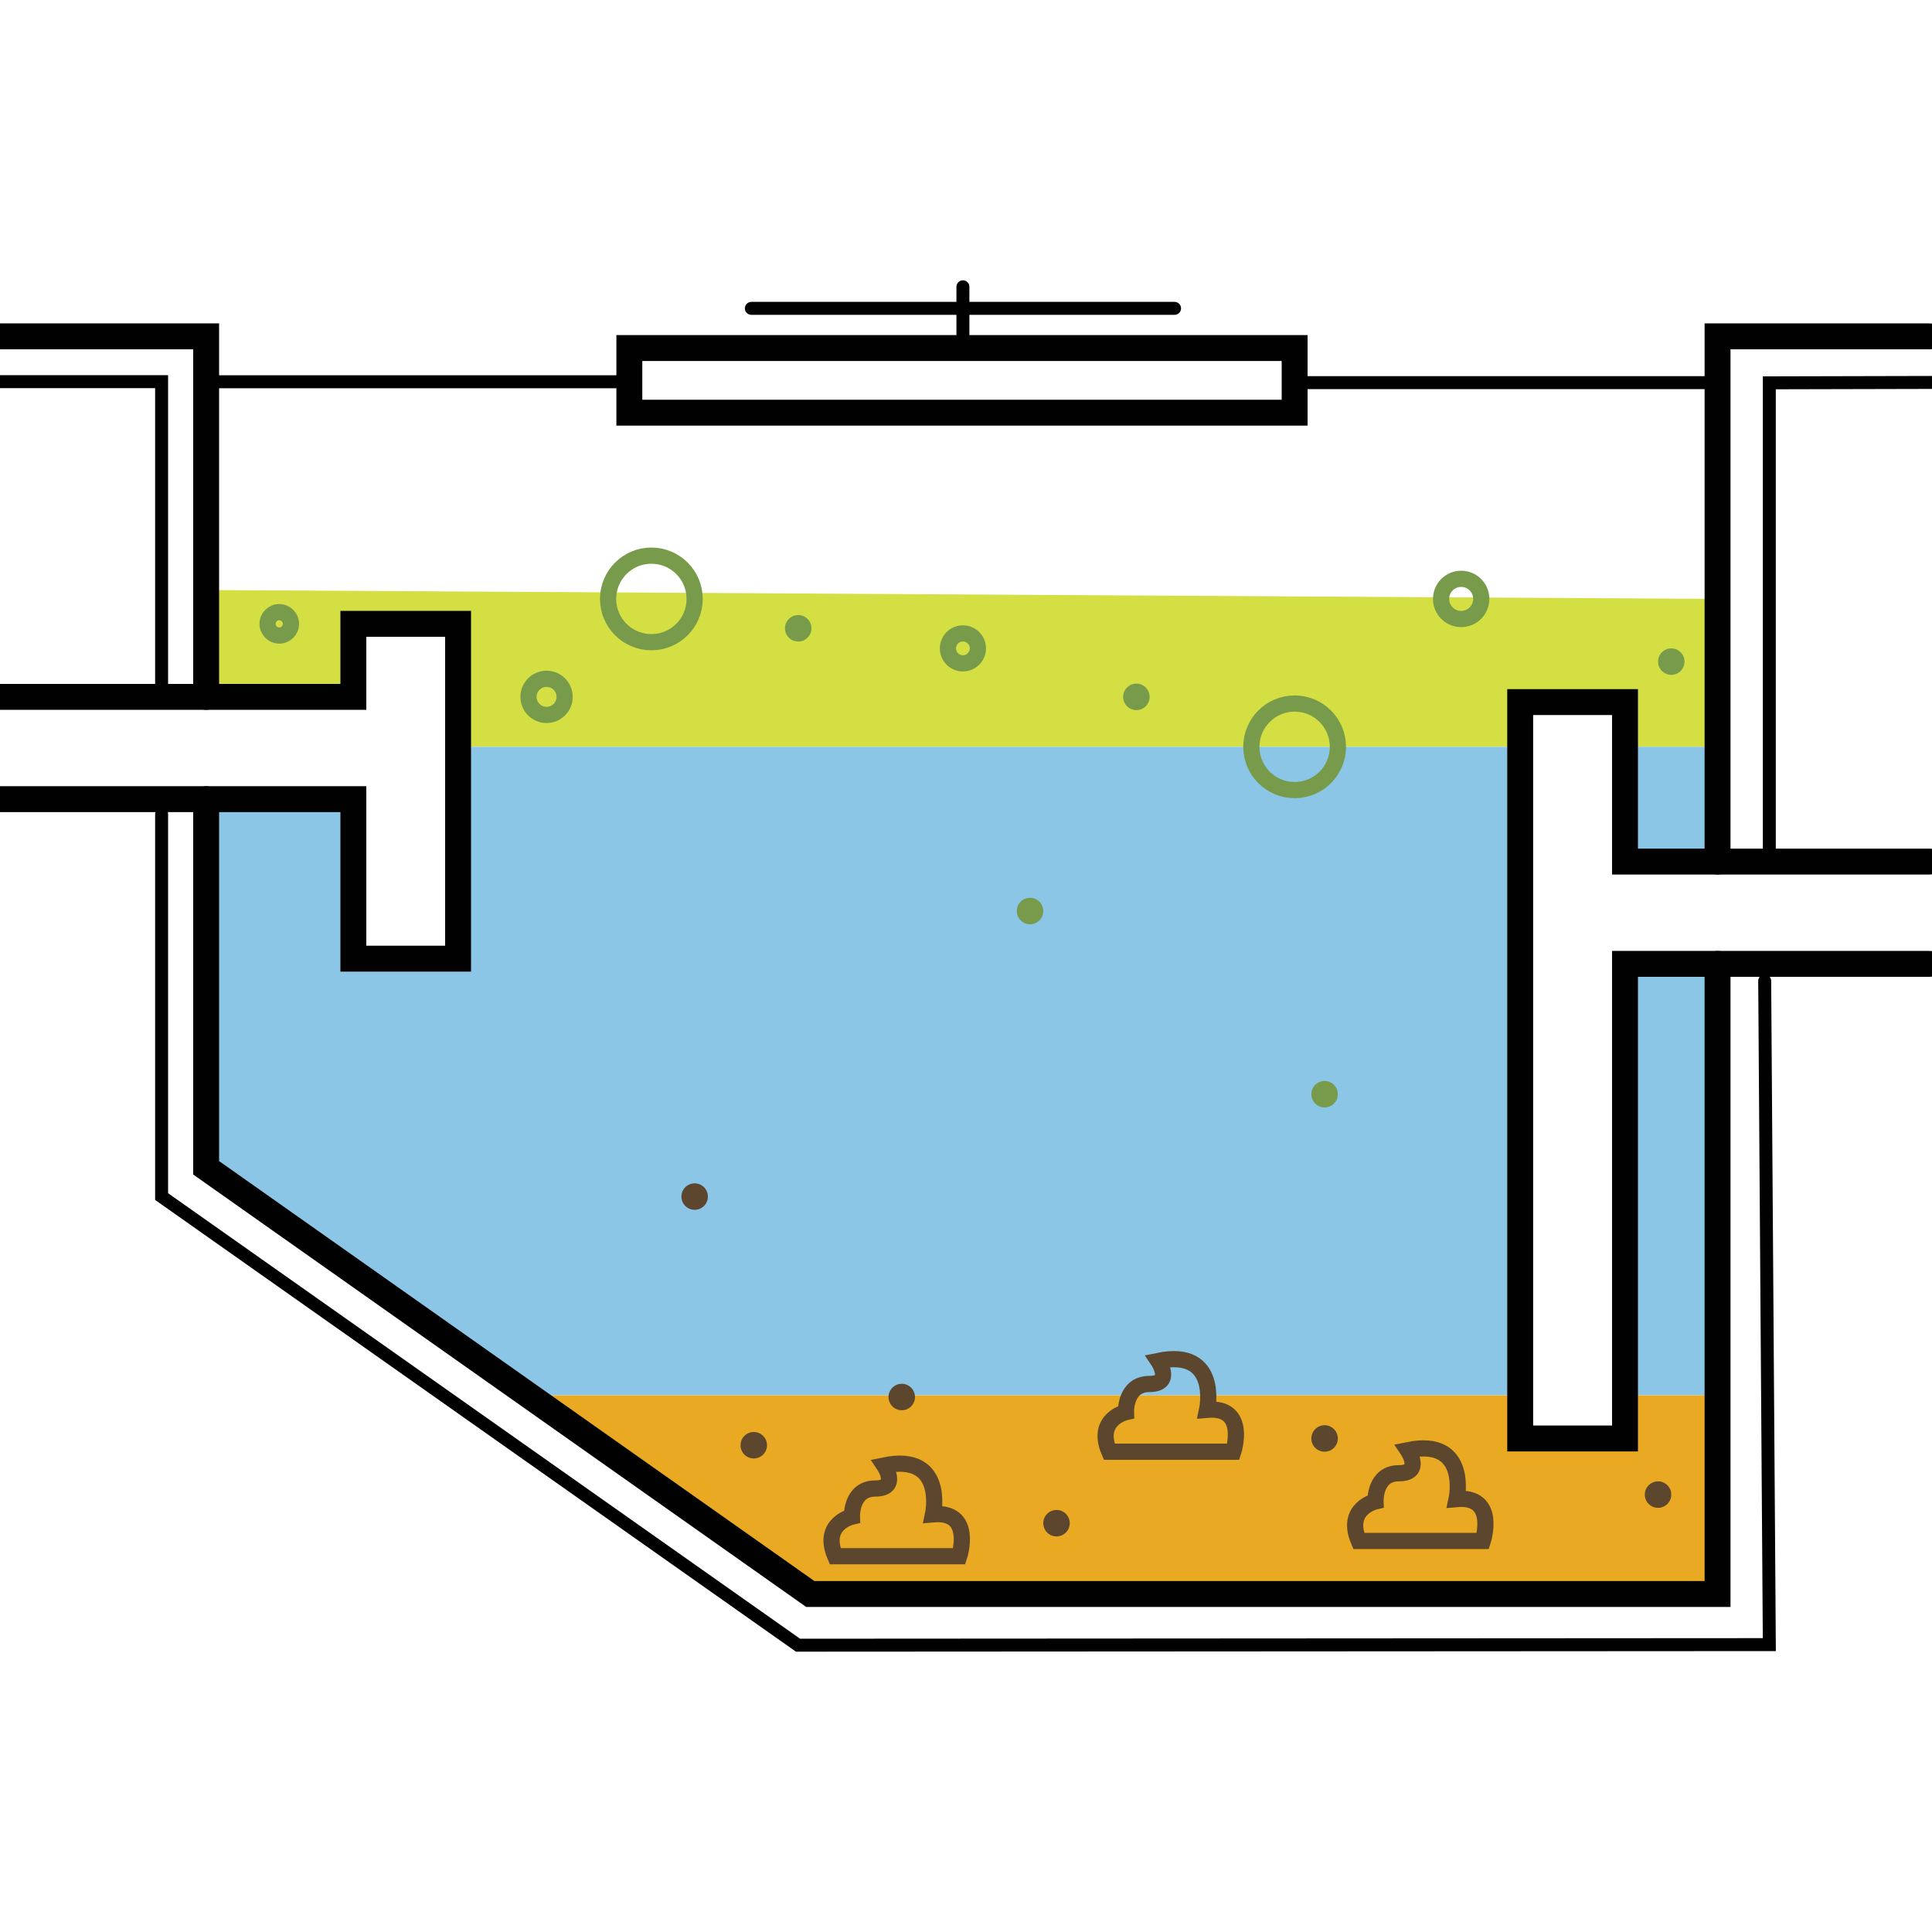 <?xml version="1.0" encoding="utf-8"?>
<!-- Generator: Adobe Illustrator 27.2.0, SVG Export Plug-In . SVG Version: 6.00 Build 0)  -->
<svg version="1.1" xmlns="http://www.w3.org/2000/svg" xmlns:xlink="http://www.w3.org/1999/xlink" x="0px" y="0px"
	 viewBox="0 0 200 200" style="enable-background:new 0 0 200 200;" xml:space="preserve">
<style type="text/css">
	.st0{fill:#D3DF43;}
	.st1{fill:#8BC6E7;}
	.st2{fill:#E9A922;}
	.st3{fill:none;stroke:#010101;stroke-width:2.682;stroke-linecap:round;stroke-miterlimit:10;}
	.st4{fill:none;stroke:#010101;stroke-width:1.341;stroke-linecap:round;stroke-miterlimit:10;}
	.st5{fill:none;stroke:#779B4B;stroke-width:1.676;stroke-miterlimit:10;}
	.st6{fill:#779B4B;}
	.st7{fill:none;stroke:#5C462D;stroke-width:1.676;stroke-linecap:round;stroke-miterlimit:10;}
	.st8{fill:#5C462D;}
</style>
<g id="Layer_2">
</g>
<g id="Layer_1">
	<g>
		<polygon class="st0" points="177.8,77.31 168.22,77.31 168.22,72.68 157.37,72.68 157.37,77.31 47.42,77.31 47.42,64.58 
			36.58,64.58 36.58,72.14 21.34,72.14 21.34,61.08 177.8,62 		"/>
		<path class="st1" d="M157.37,144.02V77.31H47.42v21.93H36.58V82.73H21.34v38.16l33.38,23.55h102.37
			C157.16,144.29,157.26,144.15,157.37,144.02z"/>
		<polygon class="st1" points="177.8,99.78 168.22,99.78 168.22,144.44 177.82,144.44 		"/>
		<polygon class="st2" points="54.71,144.44 157.37,144.44 157.37,148.91 168.22,148.91 168.22,144.44 177.82,144.44 177.8,165.01 
			83.88,165.01 		"/>
		<rect x="168.22" y="77.31" class="st1" width="9.58" height="11.88"/>
		<polyline class="st3" points="21.34,72.14 21.34,34.82 0,34.82 		"/>
		<polyline class="st3" points="177.8,99.78 177.8,165.01 83.88,165.01 21.34,120.89 21.34,82.73 		"/>
		<polyline class="st3" points="199.73,34.82 177.8,34.82 177.8,89.19 		"/>
		<line class="st4" x1="21.34" y1="39.52" x2="65.15" y2="39.52"/>
		<rect x="65.15" y="36.03" class="st3" width="68.87" height="6.69"/>
		<line class="st4" x1="134.02" y1="39.61" x2="177.82" y2="39.61"/>
		<line class="st4" x1="77.78" y1="31.92" x2="121.59" y2="31.92"/>
		<line class="st4" x1="99.68" y1="35.97" x2="99.68" y2="29.69"/>
		<polyline class="st3" points="0,82.73 36.58,82.73 36.58,99.24 47.42,99.24 47.42,64.58 36.58,64.58 36.58,72.14 0,72.14 		"/>
		<polyline class="st3" points="199.73,99.78 168.22,99.78 168.22,148.91 157.37,148.91 157.37,72.68 168.22,72.68 168.22,89.19 
			199.73,89.19 		"/>
		<circle class="st5" cx="99.68" cy="67.12" r="1.55"/>
		<circle class="st5" cx="151.26" cy="62" r="2.08"/>
		<circle class="st5" cx="134.02" cy="77.31" r="4.48"/>
		<circle class="st5" cx="56.58" cy="72.14" r="1.87"/>
		<circle class="st5" cx="28.91" cy="64.58" r="1.21"/>
		<circle class="st6" cx="82.63" cy="65.04" r="1.37"/>
		<circle class="st6" cx="117.64" cy="72.14" r="1.37"/>
		<circle class="st6" cx="173.01" cy="68.49" r="1.37"/>
		<circle class="st5" cx="67.43" cy="62" r="4.48"/>
		<path class="st7" d="M86.46,161.1H99.3c0,0,1.54-4.72-2.71-4.34c0,0,1.36-6.39-5.06-5.06c0,0,1.61,2.39-0.92,2.39
			c-2.53,0-2.42,2.91-2.42,2.91S85.01,157.72,86.46,161.1z"/>
		<path class="st7" d="M114.83,150.28h12.84c0,0,1.54-4.72-2.71-4.34c0,0,1.36-6.39-5.06-5.06c0,0,1.61,2.39-0.92,2.39
			c-2.53,0-2.42,2.91-2.42,2.91S113.38,146.9,114.83,150.28z"/>
		<path class="st7" d="M140.66,159.52h12.84c0,0,1.54-4.72-2.71-4.34c0,0,1.36-6.39-5.06-5.06c0,0,1.61,2.39-0.92,2.39
			s-2.42,2.91-2.42,2.91S139.22,156.14,140.66,159.52z"/>
		<circle class="st6" cx="106.63" cy="94.31" r="1.37"/>
		<circle class="st8" cx="93.35" cy="144.62" r="1.37"/>
		<circle class="st8" cx="109.37" cy="157.68" r="1.37"/>
		<circle class="st8" cx="137.12" cy="148.91" r="1.37"/>
		<circle class="st8" cx="78.03" cy="149.61" r="1.37"/>
		<circle class="st8" cx="171.64" cy="154.72" r="1.37"/>
		<polyline class="st4" points="0,39.51 16.73,39.51 16.73,72.14 		"/>
		<polyline class="st4" points="16.73,84.27 16.73,123.87 82.61,170.31 183.16,170.25 182.68,101.54 		"/>
		<polyline class="st4" points="183.16,89 183.16,39.63 200,39.59 		"/>
		<circle class="st6" cx="137.12" cy="113.27" r="1.37"/>
		<circle class="st8" cx="71.91" cy="123.87" r="1.37"/>
	</g>
</g>
</svg>
